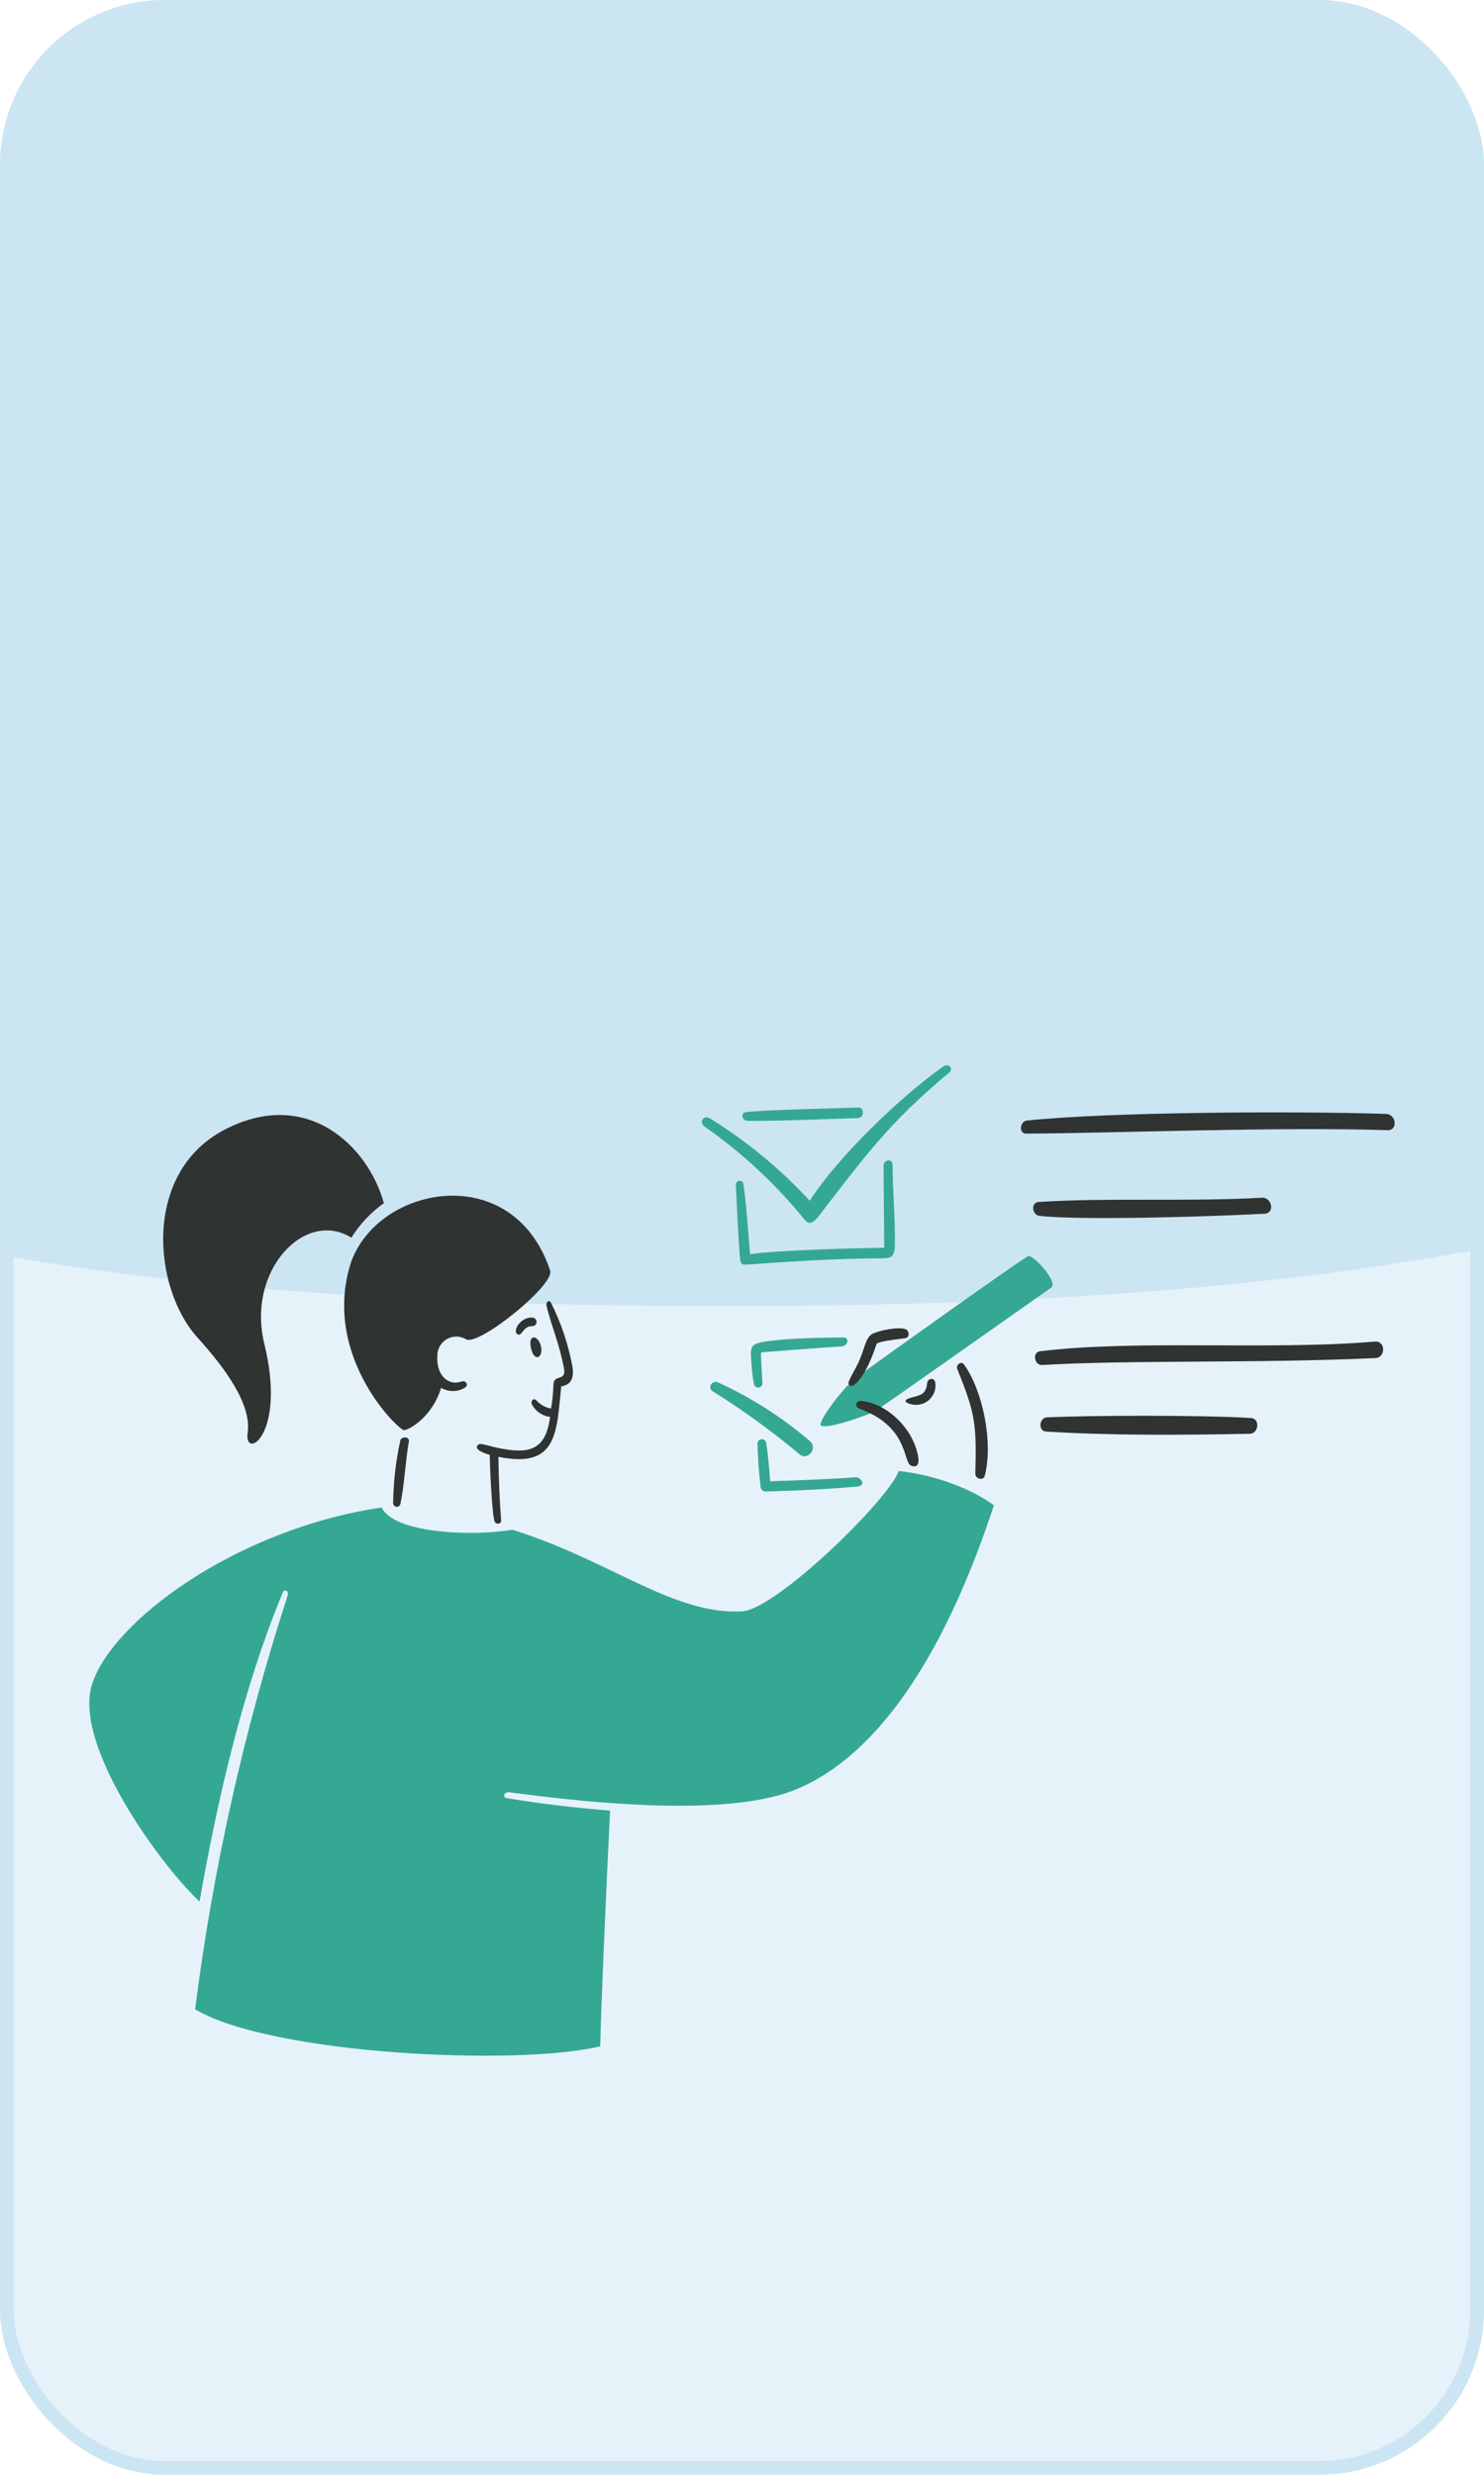 <svg width="216" height="360" viewBox="0 0 216 360" fill="none" xmlns="http://www.w3.org/2000/svg">
<g clip-path="url(#clip0_904_86520)">
<g filter="url(#filter0_b_904_86520)">
<rect width="216" height="360" rx="24" fill="#CCE5F3"/>
</g>
<path opacity="0.5" fill-rule="evenodd" clip-rule="evenodd" d="M-539.106 381.815C-600.31 405.658 -666.661 430 -812 430C-878.274 430 -932 376.274 -932 310C-932 243.726 -878.274 190 -812 190C-707.641 190 -670.213 175.373 -630.38 159.807C-628.999 159.267 -627.616 158.727 -626.227 158.185C-565.023 134.342 -498.672 110 -353.333 110C-207.995 110 -141.644 134.342 -80.44 158.185C-79.051 158.726 -77.667 159.267 -76.287 159.807C-36.454 175.373 0.974 190 105.333 190C209.693 190 247.12 175.373 286.954 159.807C288.334 159.267 289.717 158.726 291.106 158.185C352.31 134.342 418.661 110 564 110C630.274 110 684 163.726 684 230C684 296.274 630.274 350 564 350C459.641 350 422.213 364.627 382.38 380.193C380.999 380.733 379.616 381.273 378.227 381.815C317.023 405.658 250.672 430 105.333 430C-40.005 430 -106.356 405.658 -167.56 381.815C-168.949 381.273 -170.333 380.733 -171.713 380.193C-211.546 364.627 -248.974 350 -353.333 350C-457.693 350 -495.12 364.627 -534.954 380.193C-536.334 380.733 -537.717 381.273 -539.106 381.815Z" fill="white"/>
<path d="M149.681 182.72C148.981 182.92 126.402 199.049 124.534 200.466C122.666 201.883 118.99 206.888 119.468 207.345C120.208 208.053 126.536 205.762 127.383 205.271C128.23 204.78 151.827 188.118 152.983 187.319C154.139 186.52 150.386 182.521 149.681 182.72Z" fill="#35A894"/>
<path d="M108.037 234.393C98.031 234.967 88.866 226.993 74.57 222.519C68.57 223.564 57.203 222.986 55.57 219.282C34.198 222.448 16.17 235.982 13.37 245.082C10.687 253.789 23.09 270.997 29.043 276.618C31.671 261.673 35.325 245.759 41.13 231.718C41.424 231.006 42.081 231.442 41.858 232.13C35.498 251.717 30.993 271.858 28.401 292.288C39.701 298.969 75.701 300.529 87.365 297.671C87.46 292.74 88.156 276.188 88.798 263.381C83.787 262.981 78.788 262.397 73.829 261.581C73.037 261.451 73.386 260.614 74.162 260.718C83.488 261.97 102.362 264.163 113.262 261.177C119.962 259.341 133.716 252.277 144.662 218.977C141.496 216.602 136.113 214.552 130.81 213.977C129.362 218.15 112.96 234.11 108.037 234.393Z" fill="#35A894"/>
<path d="M102.655 163.952C108.104 167.767 112.99 172.327 117.172 177.5C117.835 178.287 118.572 177.668 119.072 177.025C125.718 168.437 129.272 163.397 138.156 156.025C138.856 155.447 138.064 154.601 137.317 155.125C131.228 159.379 121.866 168.344 117.869 174.676C113.599 170.05 108.721 166.024 103.369 162.708C102.344 162.082 101.66 163.29 102.655 163.952Z" fill="#35A894"/>
<path d="M108.639 163.01C110.364 163.21 122.886 162.681 124.839 162.646C125.813 162.628 125.885 161.072 124.895 161.11C122.924 161.185 110.295 161.477 108.525 161.791C107.8 161.919 107.99 162.933 108.639 163.01Z" fill="#35A894"/>
<path d="M104.507 201.092C103.638 200.7 102.924 201.883 103.716 202.374C108.147 205.135 112.379 208.204 116.381 211.556C117.589 212.565 119.075 210.643 117.881 209.625C113.845 206.168 109.343 203.295 104.507 201.092Z" fill="#35A894"/>
<path d="M130.257 180.923C130.3 177.194 129.936 173.197 129.916 169.445C129.916 168.495 128.594 168.654 128.602 169.603C128.635 173.577 128.668 177.548 128.702 181.516C125.718 181.516 112.254 181.881 109.182 182.458C108.858 179.047 108.703 175.609 108.201 172.216C108.176 172.082 108.101 171.961 107.993 171.878C107.884 171.795 107.748 171.755 107.612 171.766C107.476 171.777 107.348 171.838 107.254 171.937C107.16 172.036 107.105 172.166 107.101 172.303C107.26 175.635 107.401 179.039 107.656 182.371C107.792 184.144 107.798 184.026 109.547 183.899C115.603 183.458 121.769 183.099 127.84 183.044C129.592 183.027 130.231 183.147 130.257 180.923Z" fill="#35A894"/>
<path d="M122.729 194.546C119.38 194.589 115.729 194.641 112.399 195.02C108.924 195.42 109.169 195.712 109.415 198.844C109.472 199.668 109.577 200.487 109.731 201.298C109.749 201.45 109.823 201.59 109.937 201.691C110.052 201.793 110.199 201.849 110.352 201.849C110.505 201.849 110.653 201.793 110.768 201.691C110.882 201.59 110.956 201.45 110.974 201.298C110.974 200.728 110.697 196.857 110.774 196.762C110.851 196.667 121.366 195.929 122.489 195.852C123.457 195.785 123.694 194.533 122.729 194.546Z" fill="#35A894"/>
<path d="M111.52 209.862C111.486 209.71 111.398 209.576 111.273 209.484C111.148 209.393 110.993 209.349 110.838 209.363C110.683 209.377 110.539 209.446 110.431 209.558C110.324 209.67 110.261 209.818 110.254 209.973C110.298 212.046 110.449 214.115 110.705 216.173C110.69 216.368 110.753 216.56 110.881 216.708C111.008 216.856 111.188 216.948 111.383 216.963C111.483 216.971 119.144 216.774 124.747 216.244C126.18 216.109 125.309 214.826 124.47 214.891C120.512 215.191 116.08 215.35 112.106 215.468C111.948 213.543 111.813 211.707 111.52 209.862Z" fill="#35A894"/>
<path d="M77.515 191.664C75.584 191.546 74.436 193.928 75.473 194.142C76.011 194.253 76.185 192.907 77.428 192.915C77.594 192.926 77.757 192.872 77.883 192.762C78.008 192.653 78.085 192.499 78.097 192.333C78.108 192.167 78.054 192.003 77.945 191.878C77.835 191.752 77.681 191.675 77.515 191.664Z" fill="#2F3332"/>
<path d="M80.214 189.527C79.926 188.947 79.414 189.419 79.549 189.97C80.398 193.361 81.361 195.25 82.082 199.018C82.47 201.044 80.619 199.809 80.562 201.393C80.525 202.567 80.406 203.736 80.206 204.893C79.403 204.752 78.669 204.352 78.116 203.753C77.76 203.286 77.143 203.706 77.436 204.331C77.699 204.817 78.075 205.233 78.532 205.543C78.99 205.853 79.515 206.048 80.064 206.112C79.423 211.212 76.728 211.504 72.417 210.612C71.625 210.449 70.832 210.167 69.963 210.05C69.543 209.994 68.463 210.842 71.285 211.633C71.285 213.003 71.585 219.993 71.974 221.275C72.139 221.813 72.988 221.749 72.94 221.14C72.69 217.973 72.591 215.013 72.54 211.918C81.14 213.676 81.002 208.412 81.69 201.668C83.463 201.414 83.543 199.947 83.273 198.541C82.668 195.411 81.639 192.379 80.214 189.527Z" fill="#2F3332"/>
<path d="M55.874 175.018C53.574 166.698 44.665 158.086 32.674 164.34C20.683 170.594 22.274 187.423 28.724 194.546C32.776 199.019 36.64 204.298 36.046 208.398C35.452 212.498 41.763 208.936 38.476 195.503C35.849 184.769 44.428 175.841 51.14 180.044C52.37 178.072 53.98 176.364 55.874 175.018Z" fill="#2F3332"/>
<path d="M67.842 194.823C69.633 195.886 80.765 186.905 80.08 184.841C74.58 168.284 54.126 172.578 50.847 184.421C47.168 197.71 58.121 208.133 58.818 208.042C59.831 207.909 63.018 205.865 64.201 201.883C64.722 202.188 65.315 202.349 65.919 202.349C66.522 202.349 67.115 202.188 67.636 201.883C68.316 201.496 67.825 200.724 67.106 200.983C65.354 201.608 63.465 200.191 63.655 197.168C63.66 196.681 63.792 196.203 64.041 195.784C64.289 195.365 64.643 195.019 65.069 194.781C65.493 194.543 65.974 194.421 66.461 194.429C66.948 194.436 67.425 194.572 67.842 194.823Z" fill="#2F3332"/>
<path d="M58.256 209.585C57.606 212.581 57.259 215.635 57.219 218.7C57.231 218.827 57.288 218.945 57.38 219.034C57.472 219.123 57.592 219.176 57.719 219.185C57.846 219.194 57.973 219.157 58.075 219.081C58.178 219.005 58.25 218.895 58.28 218.771C58.886 215.854 58.98 212.708 59.515 209.676C59.642 208.952 58.392 208.881 58.256 209.585Z" fill="#2F3332"/>
<path d="M78.7 195.7C78.244 194.114 76.742 194.045 77.331 196.278C77.867 198.3 79.181 197.368 78.7 195.7Z" fill="#2F3332"/>
<path d="M127.589 195.487C128.066 195.007 131.589 194.733 131.856 194.648C132.463 194.448 132.323 193.555 131.816 193.358C130.795 192.958 127.906 193.532 126.94 194.058C125.974 194.584 125.812 196.347 124.953 198.198C124.512 199.148 123.921 200.022 123.536 200.992C123.349 201.465 123.92 201.792 124.328 201.467C126.275 199.933 127.565 195.511 127.589 195.487Z" fill="#2F3332"/>
<path d="M125.222 203.775C125.089 203.768 124.958 203.809 124.852 203.89C124.746 203.971 124.672 204.087 124.644 204.217C124.615 204.347 124.634 204.483 124.696 204.601C124.759 204.719 124.861 204.81 124.985 204.86C131.874 207.384 131.451 211.977 132.41 213.068C132.617 213.304 133.972 213.808 133.637 211.868C132.961 207.954 129.219 204.09 125.222 203.775Z" fill="#2F3332"/>
<path d="M139.328 199.152C142.006 205.68 142.138 207.291 141.964 214.352C141.944 215.144 143.131 215.462 143.341 214.652C144.558 209.964 143.133 202.452 140.325 198.496C139.911 197.912 139.081 198.551 139.328 199.152Z" fill="#2F3332"/>
<path d="M134.943 201.234C134.786 203.008 133.666 202.994 132.568 203.324C131.196 203.736 131.974 204.115 132.568 204.258C133.025 204.387 133.507 204.399 133.969 204.292C134.432 204.186 134.86 203.965 135.215 203.65C135.57 203.334 135.84 202.935 136 202.488C136.159 202.041 136.204 201.561 136.13 201.092C135.964 200.31 135.01 200.475 134.943 201.234Z" fill="#2F3332"/>
<path d="M184.075 176.553C185.595 176.469 185.151 174.141 183.647 174.226C172.78 174.842 161.727 174.186 151.193 174.844C149.993 174.918 150.204 176.735 151.293 176.862C157.574 177.594 177.941 176.9 184.075 176.553Z" fill="#2F3332"/>
<path d="M201.742 162.036C188.794 161.608 161.492 161.736 149.46 163.002C148.478 163.102 148.209 164.909 149.389 164.902C163.162 164.816 185.868 163.893 201.964 164.402C203.5 164.452 203.247 162.086 201.742 162.036Z" fill="#2F3332"/>
<path d="M200.136 195.155C184.454 196.455 165.659 194.836 151.368 196.564C150.236 196.701 150.52 198.628 151.684 198.564C164.443 197.801 183.346 198.349 200.199 197.551C201.719 197.474 201.679 195.027 200.136 195.155Z" fill="#2F3332"/>
<path d="M182.08 206.269C174.749 205.831 158.524 205.879 152.38 206.181C151.232 206.238 151.066 208.174 152.261 208.247C161.412 208.809 171.401 208.78 181.944 208.564C183.188 208.539 183.449 206.35 182.08 206.269Z" fill="#2F3332"/>
</g>
<rect x="1" y="1" width="214" height="358" rx="23" stroke="#CCE5F3" stroke-width="2"/>
<defs>
<filter id="filter0_b_904_86520" x="-30" y="-30" width="276" height="420" filterUnits="userSpaceOnUse" color-interpolation-filters="sRGB">
<feFlood flood-opacity="0" result="BackgroundImageFix"/>
<feGaussianBlur in="BackgroundImageFix" stdDeviation="15"/>
<feComposite in2="SourceAlpha" operator="in" result="effect1_backgroundBlur_904_86520"/>
<feBlend mode="normal" in="SourceGraphic" in2="effect1_backgroundBlur_904_86520" result="shape"/>
</filter>
<clipPath id="clip0_904_86520">
<rect width="216" height="360" rx="24" fill="white"/>
</clipPath>
</defs>
</svg>
